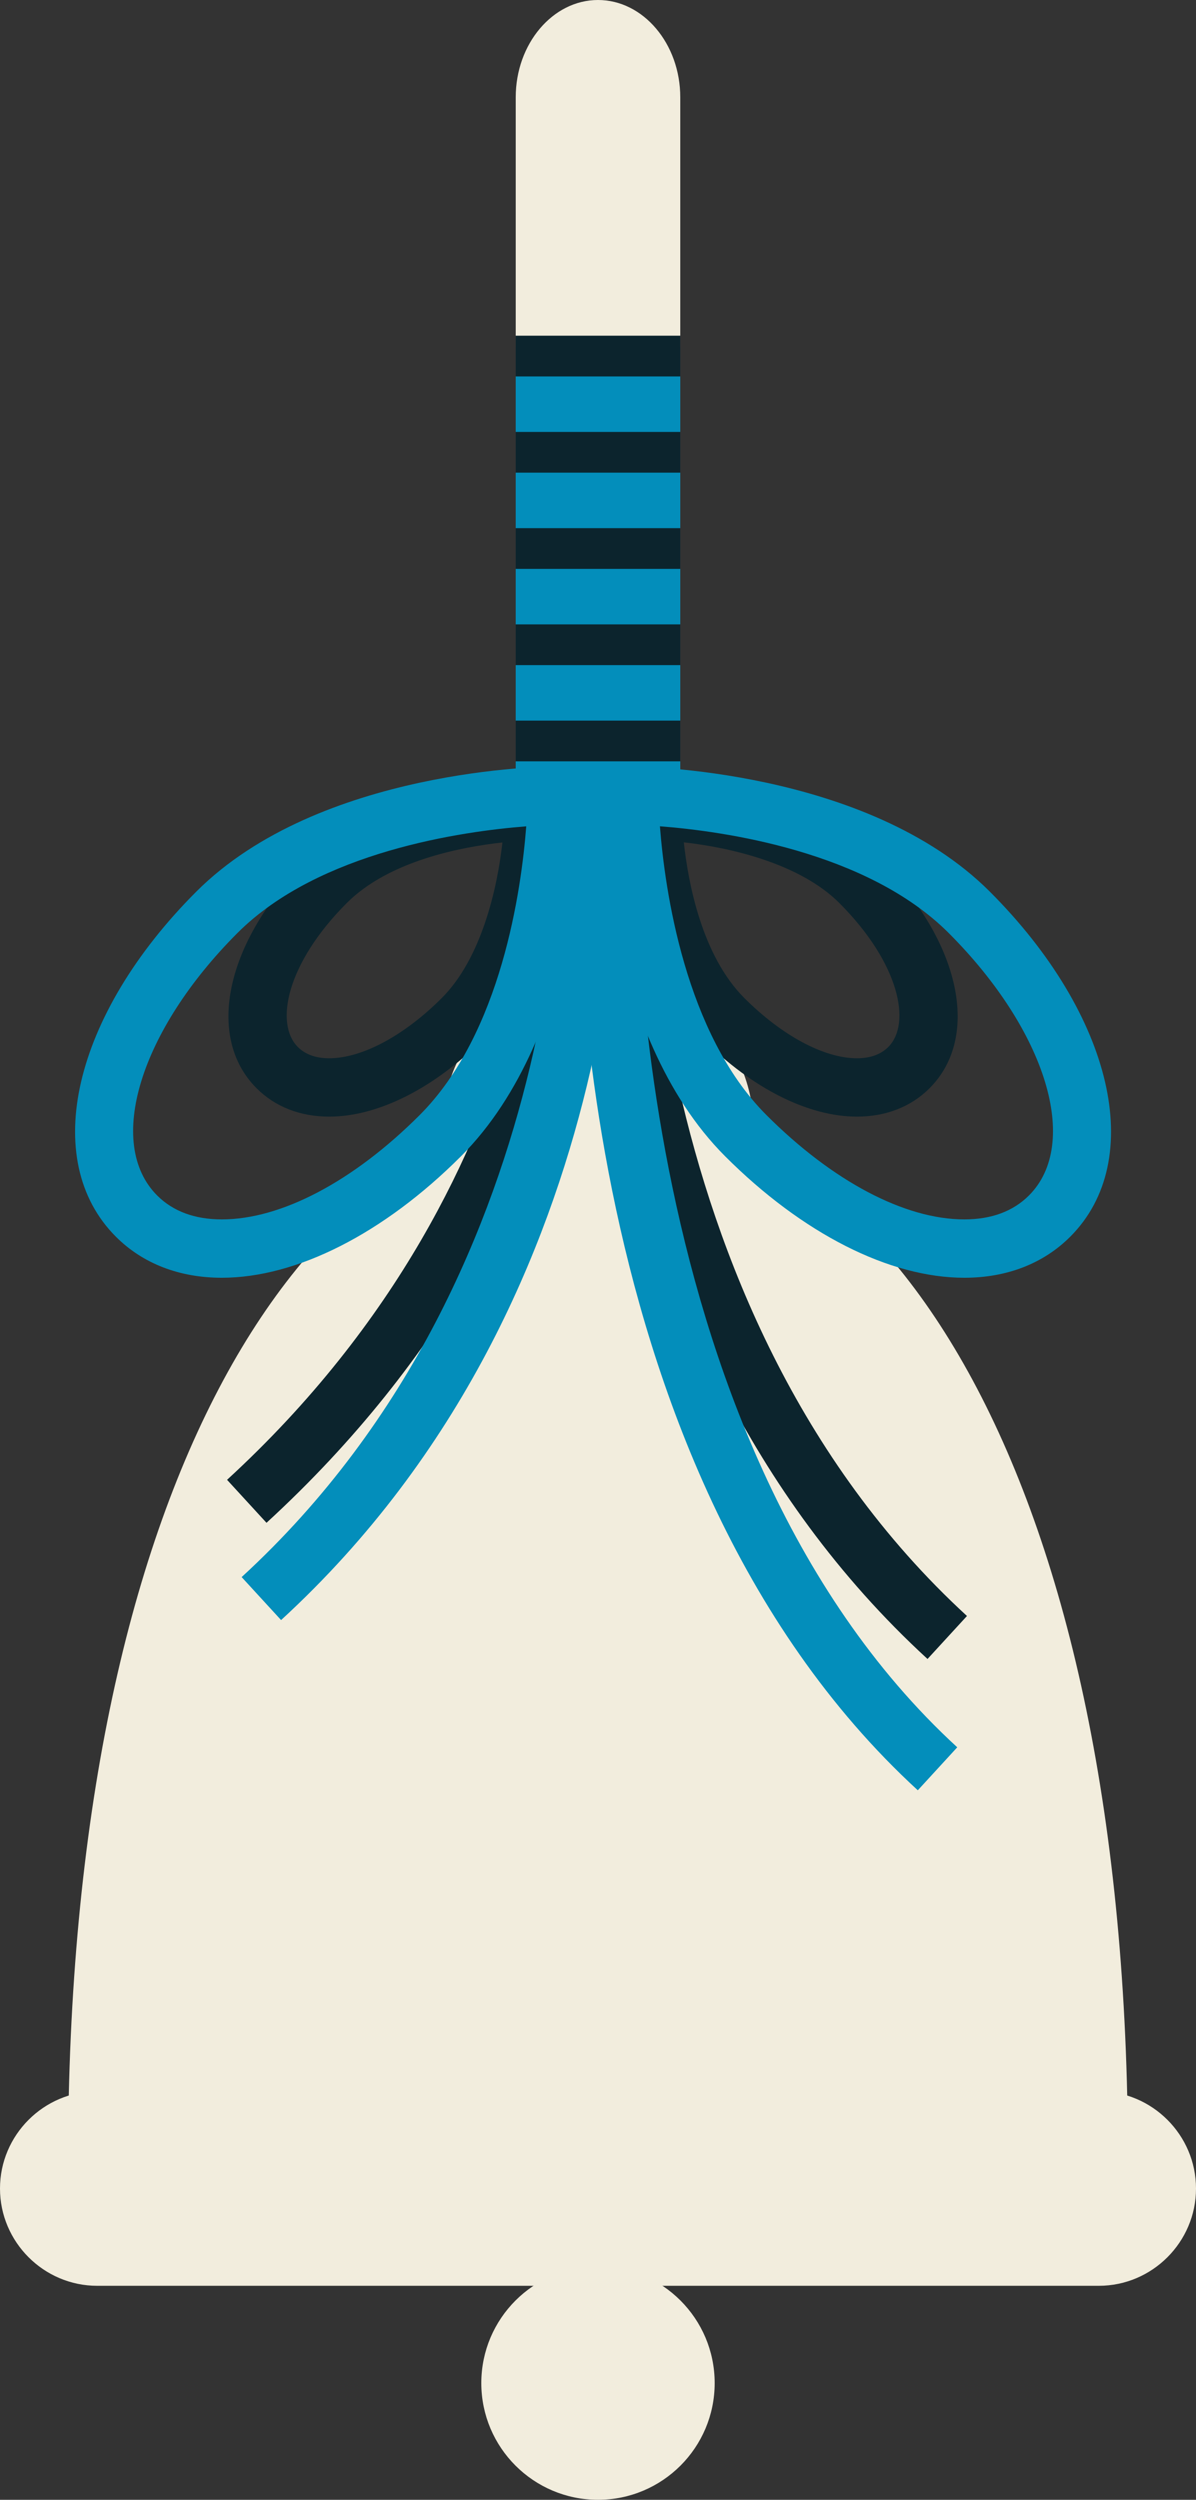 <svg xmlns="http://www.w3.org/2000/svg" viewBox="0 0 144.075 301.035">
  <rect x="0" y="0" width="144.075" height="301.035" fill="#333333" stroke="none"/>
  <path fill="#f2eddd" d="M72.037 133.533c-35.256 0-63.838 44.993-63.838 126.505h127.677c0-81.512-28.582-126.505-63.839-126.505"/>
  <path fill="#f2eddd" d="M144.075 263.552c0 6.442-5.271 11.713-11.713 11.713H11.713C5.271 275.265 0 269.995 0 263.552s5.27-11.714 11.713-11.714h120.649c6.442 0 11.713 5.271 11.713 11.714"/>
  <path fill="#f2eddd" d="M86.093 286.979c0 7.762-6.293 14.056-14.056 14.056s-14.056-6.294-14.056-14.056c0-7.763 6.293-14.057 14.056-14.057s14.056 6.294 14.056 14.057M90.779 135.875c0 10.351-8.391 18.742-18.742 18.742-10.35 0-18.741-8.391-18.741-18.742 0-10.35 8.39-18.74 18.741-18.74s18.742 8.39 18.742 18.74"/>
  <path fill="#f2eddd" d="M81.948 122.99c0 6.443-4.46 11.714-9.91 11.714-5.452 0-9.911-5.27-9.911-11.713V11.713C62.127 5.271 66.587 0 72.037 0s9.911 5.27 9.911 11.713z"/>
  <path fill="#0c242d" d="M60.525 101.454c-4.965.541-13.658 2.2-18.743 7.284-7.275 7.277-8.714 14.534-5.903 17.346.9.9 2.171 1.356 3.781 1.356 3.949 0 9.02-2.713 13.564-7.258 4.797-4.798 6.693-13.253 7.301-18.728M39.66 134.468c-3.491 0-6.517-1.18-8.75-3.415-6.194-6.194-3.712-17.668 5.903-27.284 9.446-9.446 26.73-9.6 27.461-9.603l3.532-.01-.009 3.534c-.002.73-.156 18.015-9.604 27.46-5.92 5.922-12.675 9.318-18.533 9.318M82.375 101.438c.541 4.966 2.2 13.658 7.285 18.744 4.545 4.545 9.616 7.258 13.565 7.258 1.609 0 2.88-.457 3.78-1.356 2.812-2.812 1.374-10.07-5.902-17.346-4.798-4.796-13.253-6.691-18.728-7.3m20.85 33.03c-5.858-.001-12.614-3.397-18.534-9.317-9.447-9.446-9.601-26.73-9.604-27.461l-.009-3.533 3.532.01c.731.002 18.015.156 27.462 9.602 9.615 9.615 12.097 21.09 5.902 27.284-2.233 2.234-5.258 3.415-8.749 3.415"/>
  <path fill="#0c242d" d="m32.104 183.382-4.752-5.177c41.043-37.671 38.723-82.834 38.695-83.286l7.014-.44c.124 1.983 2.533 48.988-40.957 88.903"/>
  <path fill="#038ebb" d="m33.861 195.095-4.752-5.177c40.984-37.616 38.72-94.476 38.693-95.046l7.018-.348c.124 2.459 2.512 60.675-40.959 100.571"/>
  <path fill="#038ebb" d="M63.393 99.51c-7.58.589-24.943 3-34.781 12.838-11.77 11.771-15.932 25.363-9.678 31.617 1.911 1.91 4.532 2.88 7.787 2.88 7.162 0 15.848-4.578 23.83-12.559 9.864-9.863 12.261-27.203 12.842-34.776m-36.672 54.363c-5.114 0-9.525-1.708-12.756-4.94-9.236-9.235-5.166-26.712 9.678-41.555 14.839-14.84 42.28-15.083 43.44-15.087l3.533-.009-.01 3.533c-.003 1.16-.247 28.601-15.086 43.44-9.29 9.29-19.787 14.618-28.799 14.618"/>
  <path fill="#0c242d" d="M111.733 199.78C68.268 159.89 70.65 97.186 70.773 94.537l7.02.323c-.028.616-2.309 62.111 38.692 99.743z"/>
  <path fill="#038ebb" d="M79.496 99.505c.589 7.58 3 24.944 12.838 34.78 7.98 7.982 16.666 12.56 23.829 12.56h.002c3.254 0 5.872-.969 7.785-2.88 6.253-6.254 2.092-19.846-9.677-31.618-9.864-9.863-27.204-12.26-34.778-12.842m36.67 54.368h-.001c-9.014 0-19.511-5.329-28.8-14.618-14.84-14.838-15.083-42.28-15.086-43.44l-.01-3.533 3.533.01c1.16.003 28.602.246 43.441 15.086 14.843 14.843 18.913 32.32 9.678 41.555-3.232 3.231-7.643 4.94-12.755 4.94"/>
  <path fill="#038ebb" d="M81.948 98.994H62.126v-57.16h19.822Z"/>
  <path fill="#0c242d" d="M81.948 45.332H62.126v-4.905h19.822ZM81.948 56.92H62.126v-4.905h19.822ZM81.948 68.508H62.126v-4.905h19.822ZM81.948 80.096H62.126V75.19h19.822ZM81.948 91.684H62.126v-4.905h19.822Z"/>
  <path fill="#038ebb" d="M110.562 215.593C67.109 175.712 69.479 101.79 69.6 98.663l7.024.272c-.03.734-2.342 73.821 38.69 111.481z"/>
</svg>
